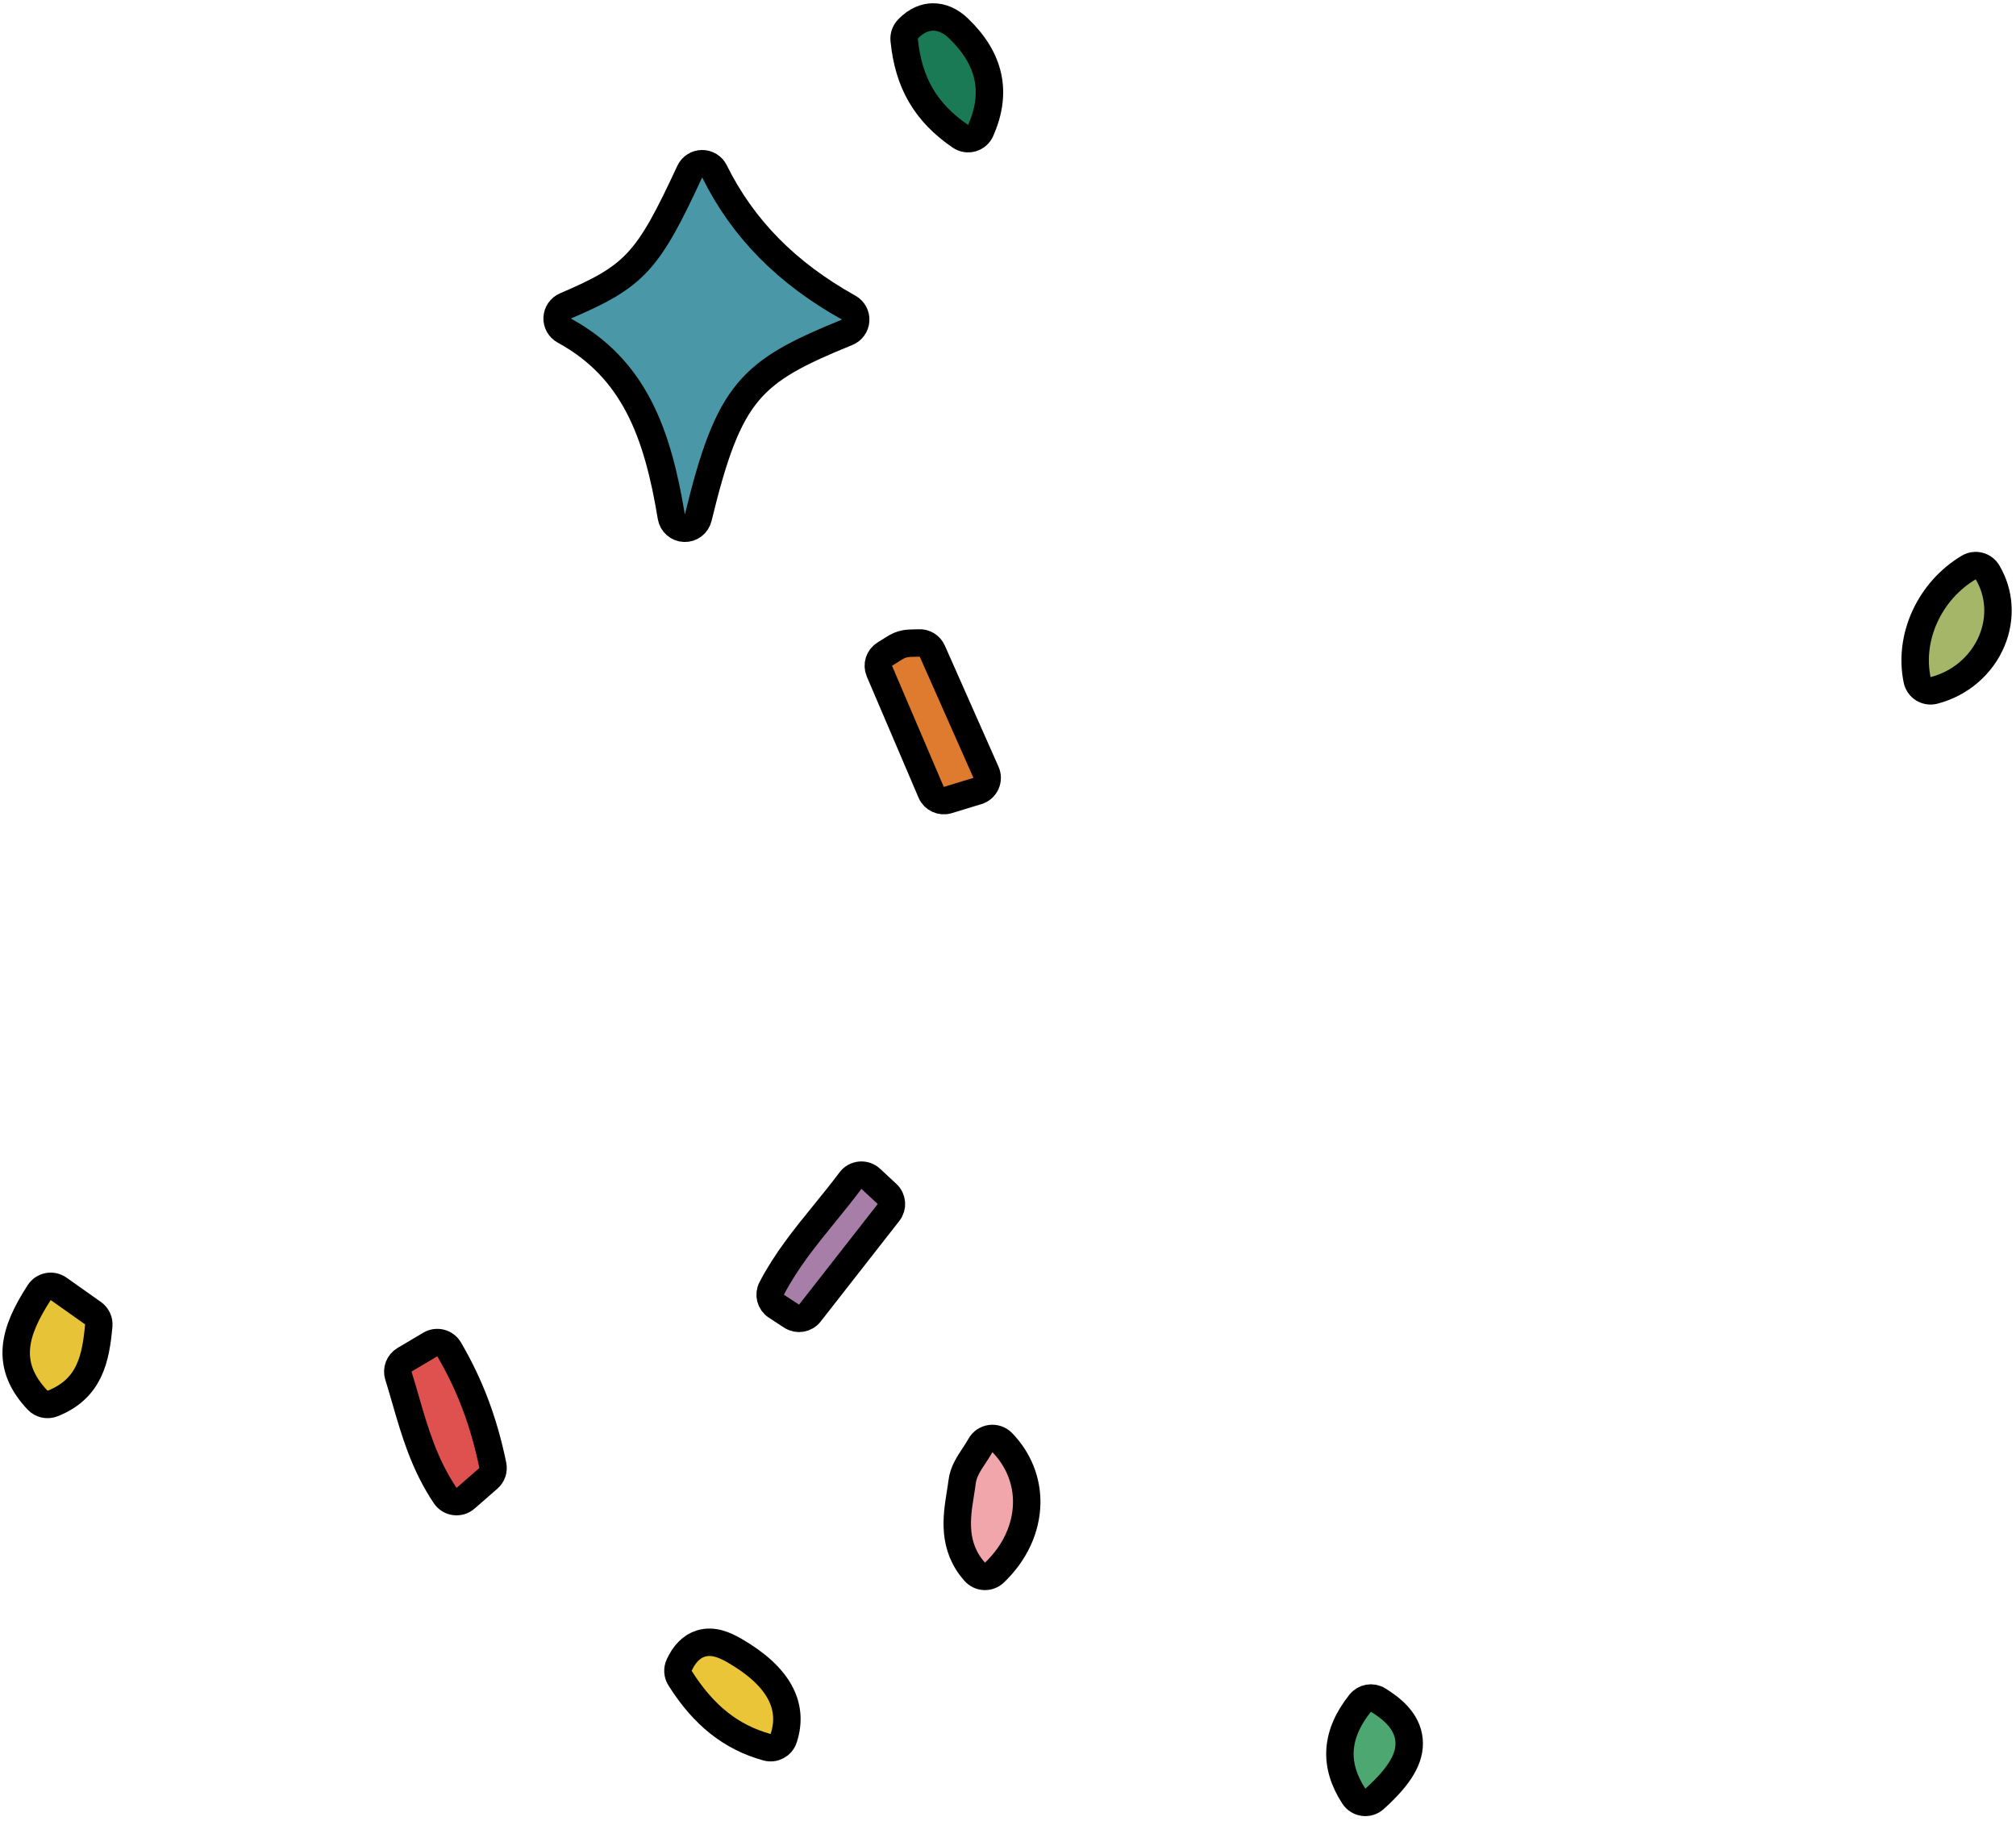 <?xml version="1.0" encoding="UTF-8"?> <svg xmlns="http://www.w3.org/2000/svg" width="196" height="177" viewBox="0 0 196 177" fill="none"> <path d="M131.624 174.613C129.634 171.557 129.836 168.601 132.237 165.575C132.657 165.046 133.408 164.914 133.982 165.27C135.192 166.019 136.82 167.237 136.992 169.163C137.146 170.889 136.11 172.65 133.633 174.877C133.342 175.138 132.953 175.258 132.568 175.207C132.181 175.157 131.836 174.939 131.624 174.613Z" fill="#4DA770"></path> <path d="M131.624 174.613C129.634 171.557 129.836 168.601 132.237 165.575C132.657 165.046 133.408 164.914 133.982 165.27C135.192 166.019 136.82 167.237 136.992 169.163C137.146 170.889 136.11 172.65 133.633 174.877C133.342 175.138 132.953 175.258 132.568 175.207C132.181 175.157 131.836 174.939 131.624 174.613Z" stroke="black" stroke-width="2.667" stroke-miterlimit="10" stroke-linecap="round" stroke-linejoin="round"></path> <path d="M47.481 143.717L46.368 144.689L45.265 145.652C44.977 145.904 44.593 146.019 44.213 145.969C43.833 145.919 43.493 145.707 43.281 145.389C41.243 142.346 40.324 139.17 39.436 136.101C39.209 135.315 38.981 134.527 38.733 133.737C38.548 133.147 38.793 132.507 39.325 132.191L41.148 131.111L41.834 130.703C42.14 130.522 42.505 130.47 42.849 130.559C43.192 130.649 43.486 130.871 43.665 131.177C45.692 134.642 47.04 138.222 47.91 142.443C48.007 142.914 47.844 143.401 47.481 143.717Z" fill="#DF514E"></path> <path d="M47.481 143.717L46.368 144.689L45.265 145.651C44.977 145.903 44.593 146.019 44.213 145.969C43.833 145.919 43.493 145.707 43.281 145.389C41.242 142.346 40.324 139.17 39.436 136.101C39.209 135.315 38.981 134.527 38.733 133.737C38.548 133.147 38.793 132.507 39.325 132.191L41.148 131.111L41.834 130.703C42.14 130.522 42.505 130.47 42.849 130.559C43.192 130.649 43.486 130.871 43.665 131.177C45.692 134.642 47.04 138.222 47.91 142.443C48.007 142.914 47.844 143.401 47.481 143.717Z" stroke="black" stroke-width="2.667" stroke-miterlimit="10" stroke-linecap="round" stroke-linejoin="round"></path> <path d="M9.602 128.87C9.31 132.04 8.747 135.004 5.114 136.441C4.607 136.642 4.03 136.514 3.655 136.118C0.4 132.676 1.363 129.448 3.81 125.66C4.006 125.354 4.319 125.144 4.676 125.074C5.032 125.005 5.402 125.085 5.699 125.294L9.044 127.66C9.432 127.934 9.646 128.396 9.602 128.87Z" fill="#E7C337"></path> <path d="M9.602 128.87C9.31 132.04 8.747 135.004 5.114 136.441C4.607 136.642 4.03 136.514 3.655 136.118C0.4 132.676 1.363 129.448 3.81 125.66C4.006 125.354 4.319 125.144 4.676 125.074C5.032 125.005 5.402 125.085 5.699 125.294L9.044 127.66C9.432 127.934 9.646 128.396 9.602 128.87Z" stroke="black" stroke-width="2.667" stroke-miterlimit="10" stroke-linecap="round" stroke-linejoin="round"></path> <path d="M54.974 29.74C61.724 26.852 62.966 25.511 67.058 16.686C67.274 16.221 67.738 15.921 68.251 15.915C68.764 15.908 69.235 16.196 69.463 16.656C72.214 22.216 76.482 26.548 82.511 29.904C82.958 30.153 83.224 30.637 83.192 31.149C83.162 31.66 82.84 32.109 82.366 32.303C72.982 36.132 70.882 37.96 67.88 50.337C67.731 50.953 67.168 51.379 66.535 51.355C65.901 51.331 65.372 50.865 65.269 50.239C63.92 42.05 61.634 35.837 54.859 32.136C54.411 31.89 54.142 31.412 54.166 30.902C54.191 30.392 54.504 29.941 54.974 29.74Z" fill="#4A98A7"></path> <path d="M54.974 29.74C61.724 26.852 62.965 25.511 67.058 16.686C67.273 16.221 67.737 15.921 68.251 15.915C68.764 15.908 69.235 16.196 69.463 16.656C72.213 22.216 76.481 26.548 82.511 29.904C82.957 30.153 83.224 30.637 83.192 31.149C83.162 31.66 82.84 32.109 82.365 32.303C72.981 36.132 70.882 37.96 67.88 50.337C67.731 50.953 67.168 51.379 66.535 51.355C65.901 51.331 65.372 50.865 65.269 50.239C63.92 42.05 61.633 35.837 54.859 32.136C54.411 31.89 54.142 31.412 54.166 30.902C54.191 30.392 54.504 29.941 54.974 29.74Z" stroke="black" stroke-width="2.667" stroke-miterlimit="10" stroke-linecap="round" stroke-linejoin="round"></path> <path d="M86.043 63.574L86.648 63.198C87.015 62.964 87.305 62.777 87.694 62.656C88.091 62.533 88.452 62.526 88.834 62.52L89.344 62.505C89.897 62.473 90.413 62.788 90.639 63.296L93.341 69.394L95.862 75.08C96.016 75.429 96.013 75.828 95.855 76.174C95.696 76.522 95.396 76.785 95.031 76.896L94.021 77.202L92.144 77.774C91.492 77.972 90.797 77.648 90.529 77.022L86.93 68.594L85.497 65.244C85.236 64.63 85.468 63.916 86.043 63.574Z" fill="#DE7B2F"></path> <path d="M86.043 63.574L86.648 63.198C87.015 62.964 87.305 62.777 87.693 62.656C88.091 62.533 88.452 62.526 88.833 62.52L89.344 62.505C89.897 62.473 90.413 62.788 90.639 63.296L93.341 69.394L95.861 75.08C96.016 75.429 96.013 75.828 95.855 76.174C95.696 76.522 95.396 76.785 95.031 76.896L94.021 77.202L92.144 77.774C91.492 77.972 90.797 77.648 90.529 77.022L86.929 68.594L85.497 65.244C85.236 64.63 85.468 63.916 86.043 63.574Z" stroke="black" stroke-width="2.667" stroke-miterlimit="10" stroke-linecap="round" stroke-linejoin="round"></path> <path d="M84.658 114.597L85.985 115.831L86.244 116.071C86.75 116.541 86.812 117.323 86.386 117.868L82.304 123.088L78.736 127.652C78.31 128.196 77.54 128.325 76.96 127.949L75.478 126.981C74.904 126.607 74.709 125.855 75.028 125.247C76.448 122.537 78.252 120.317 80.16 117.969C81 116.936 81.852 115.887 82.682 114.776C82.909 114.473 83.254 114.28 83.63 114.247C84.008 114.212 84.381 114.34 84.658 114.597Z" fill="#A67EA8"></path> <path d="M84.658 114.597L85.985 115.831L86.244 116.071C86.75 116.541 86.812 117.323 86.386 117.868L82.304 123.088L78.736 127.652C78.31 128.196 77.54 128.325 76.96 127.949L75.478 126.981C74.904 126.607 74.709 125.855 75.028 125.247C76.448 122.537 78.252 120.317 80.16 117.969C81 116.936 81.852 115.887 82.682 114.776C82.909 114.473 83.254 114.28 83.63 114.247C84.008 114.212 84.381 114.34 84.658 114.597Z" stroke="black" stroke-width="2.667" stroke-miterlimit="10" stroke-linecap="round" stroke-linejoin="round"></path> <path d="M193.229 55.637C194.42 57.642 194.576 60.063 193.66 62.279C192.676 64.657 190.569 66.466 188.024 67.118C187.67 67.209 187.296 67.151 186.986 66.958C186.677 66.765 186.461 66.453 186.388 66.096C185.532 61.945 187.592 57.453 191.397 55.173C191.701 54.991 192.065 54.938 192.409 55.025C192.753 55.111 193.048 55.331 193.229 55.637Z" fill="#A6B669"></path> <path d="M193.229 55.637C194.42 57.642 194.576 60.063 193.66 62.279C192.676 64.657 190.569 66.466 188.024 67.118C187.67 67.209 187.296 67.151 186.986 66.958C186.677 66.765 186.461 66.453 186.388 66.096C185.532 61.945 187.592 57.453 191.397 55.173C191.701 54.992 192.065 54.938 192.409 55.025C192.753 55.111 193.048 55.331 193.229 55.637Z" stroke="black" stroke-width="2.667" stroke-miterlimit="10" stroke-linecap="round" stroke-linejoin="round"></path> <path d="M97.44 140.242C99.013 141.859 99.859 143.955 99.819 146.145C99.773 148.598 98.66 150.989 96.683 152.877C96.421 153.127 96.068 153.261 95.707 153.245C95.344 153.23 95.004 153.069 94.764 152.797C92.555 150.303 93.005 147.479 93.368 145.21C93.431 144.814 93.495 144.419 93.544 144.027C93.663 143.083 94.192 142.282 94.704 141.507C94.909 141.197 95.125 140.873 95.32 140.523C95.524 140.155 95.892 139.906 96.309 139.85C96.727 139.795 97.147 139.939 97.44 140.242Z" fill="#F0A6AB"></path> <path d="M97.44 140.242C99.013 141.859 99.859 143.955 99.819 146.145C99.773 148.598 98.66 150.989 96.683 152.877C96.421 153.127 96.068 153.261 95.707 153.245C95.344 153.23 95.004 153.069 94.764 152.797C92.555 150.303 93.005 147.479 93.368 145.21C93.431 144.814 93.495 144.419 93.544 144.027C93.663 143.083 94.192 142.282 94.704 141.507C94.909 141.197 95.125 140.873 95.32 140.523C95.524 140.155 95.892 139.906 96.309 139.85C96.727 139.795 97.147 139.939 97.44 140.242Z" stroke="black" stroke-width="2.667" stroke-miterlimit="10" stroke-linecap="round" stroke-linejoin="round"></path> <path d="M93.37 13.247C90.002 10.941 88.317 8.053 87.905 3.885C87.868 3.505 87.994 3.126 88.254 2.846C89.142 1.891 90.045 1.67 90.646 1.653C91.529 1.627 92.404 2.006 93.174 2.746C96.269 5.719 96.98 8.97 95.344 12.684C95.185 13.047 94.872 13.32 94.489 13.43C94.108 13.538 93.697 13.471 93.37 13.247Z" fill="#1A7A56"></path> <path d="M93.37 13.247C90.002 10.941 88.317 8.053 87.905 3.885C87.868 3.505 87.994 3.126 88.254 2.846C89.142 1.891 90.045 1.67 90.646 1.653C91.529 1.627 92.403 2.006 93.174 2.746C96.269 5.719 96.98 8.97 95.344 12.684C95.185 13.047 94.871 13.32 94.489 13.43C94.108 13.538 93.697 13.471 93.37 13.247Z" stroke="black" stroke-width="2.667" stroke-miterlimit="10" stroke-linecap="round" stroke-linejoin="round"></path> <path d="M74.567 169.854C71.079 168.889 68.394 166.754 66.115 163.137C65.875 162.755 65.844 162.278 66.032 161.869C66.543 160.761 67.244 160.059 68.119 159.783C69.329 159.401 70.483 159.925 71.453 160.487C75.647 162.925 77.24 165.783 76.189 168.985C75.967 169.662 75.254 170.043 74.567 169.854Z" fill="#EAC537"></path> <path d="M74.567 169.854C71.079 168.889 68.394 166.754 66.115 163.137C65.875 162.755 65.844 162.278 66.032 161.869C66.543 160.761 67.244 160.059 68.119 159.783C69.329 159.401 70.483 159.925 71.454 160.487C75.647 162.925 77.24 165.783 76.189 168.985C75.967 169.662 75.254 170.043 74.567 169.854Z" stroke="black" stroke-width="2.667" stroke-miterlimit="10" stroke-linecap="round" stroke-linejoin="round"></path> </svg> 